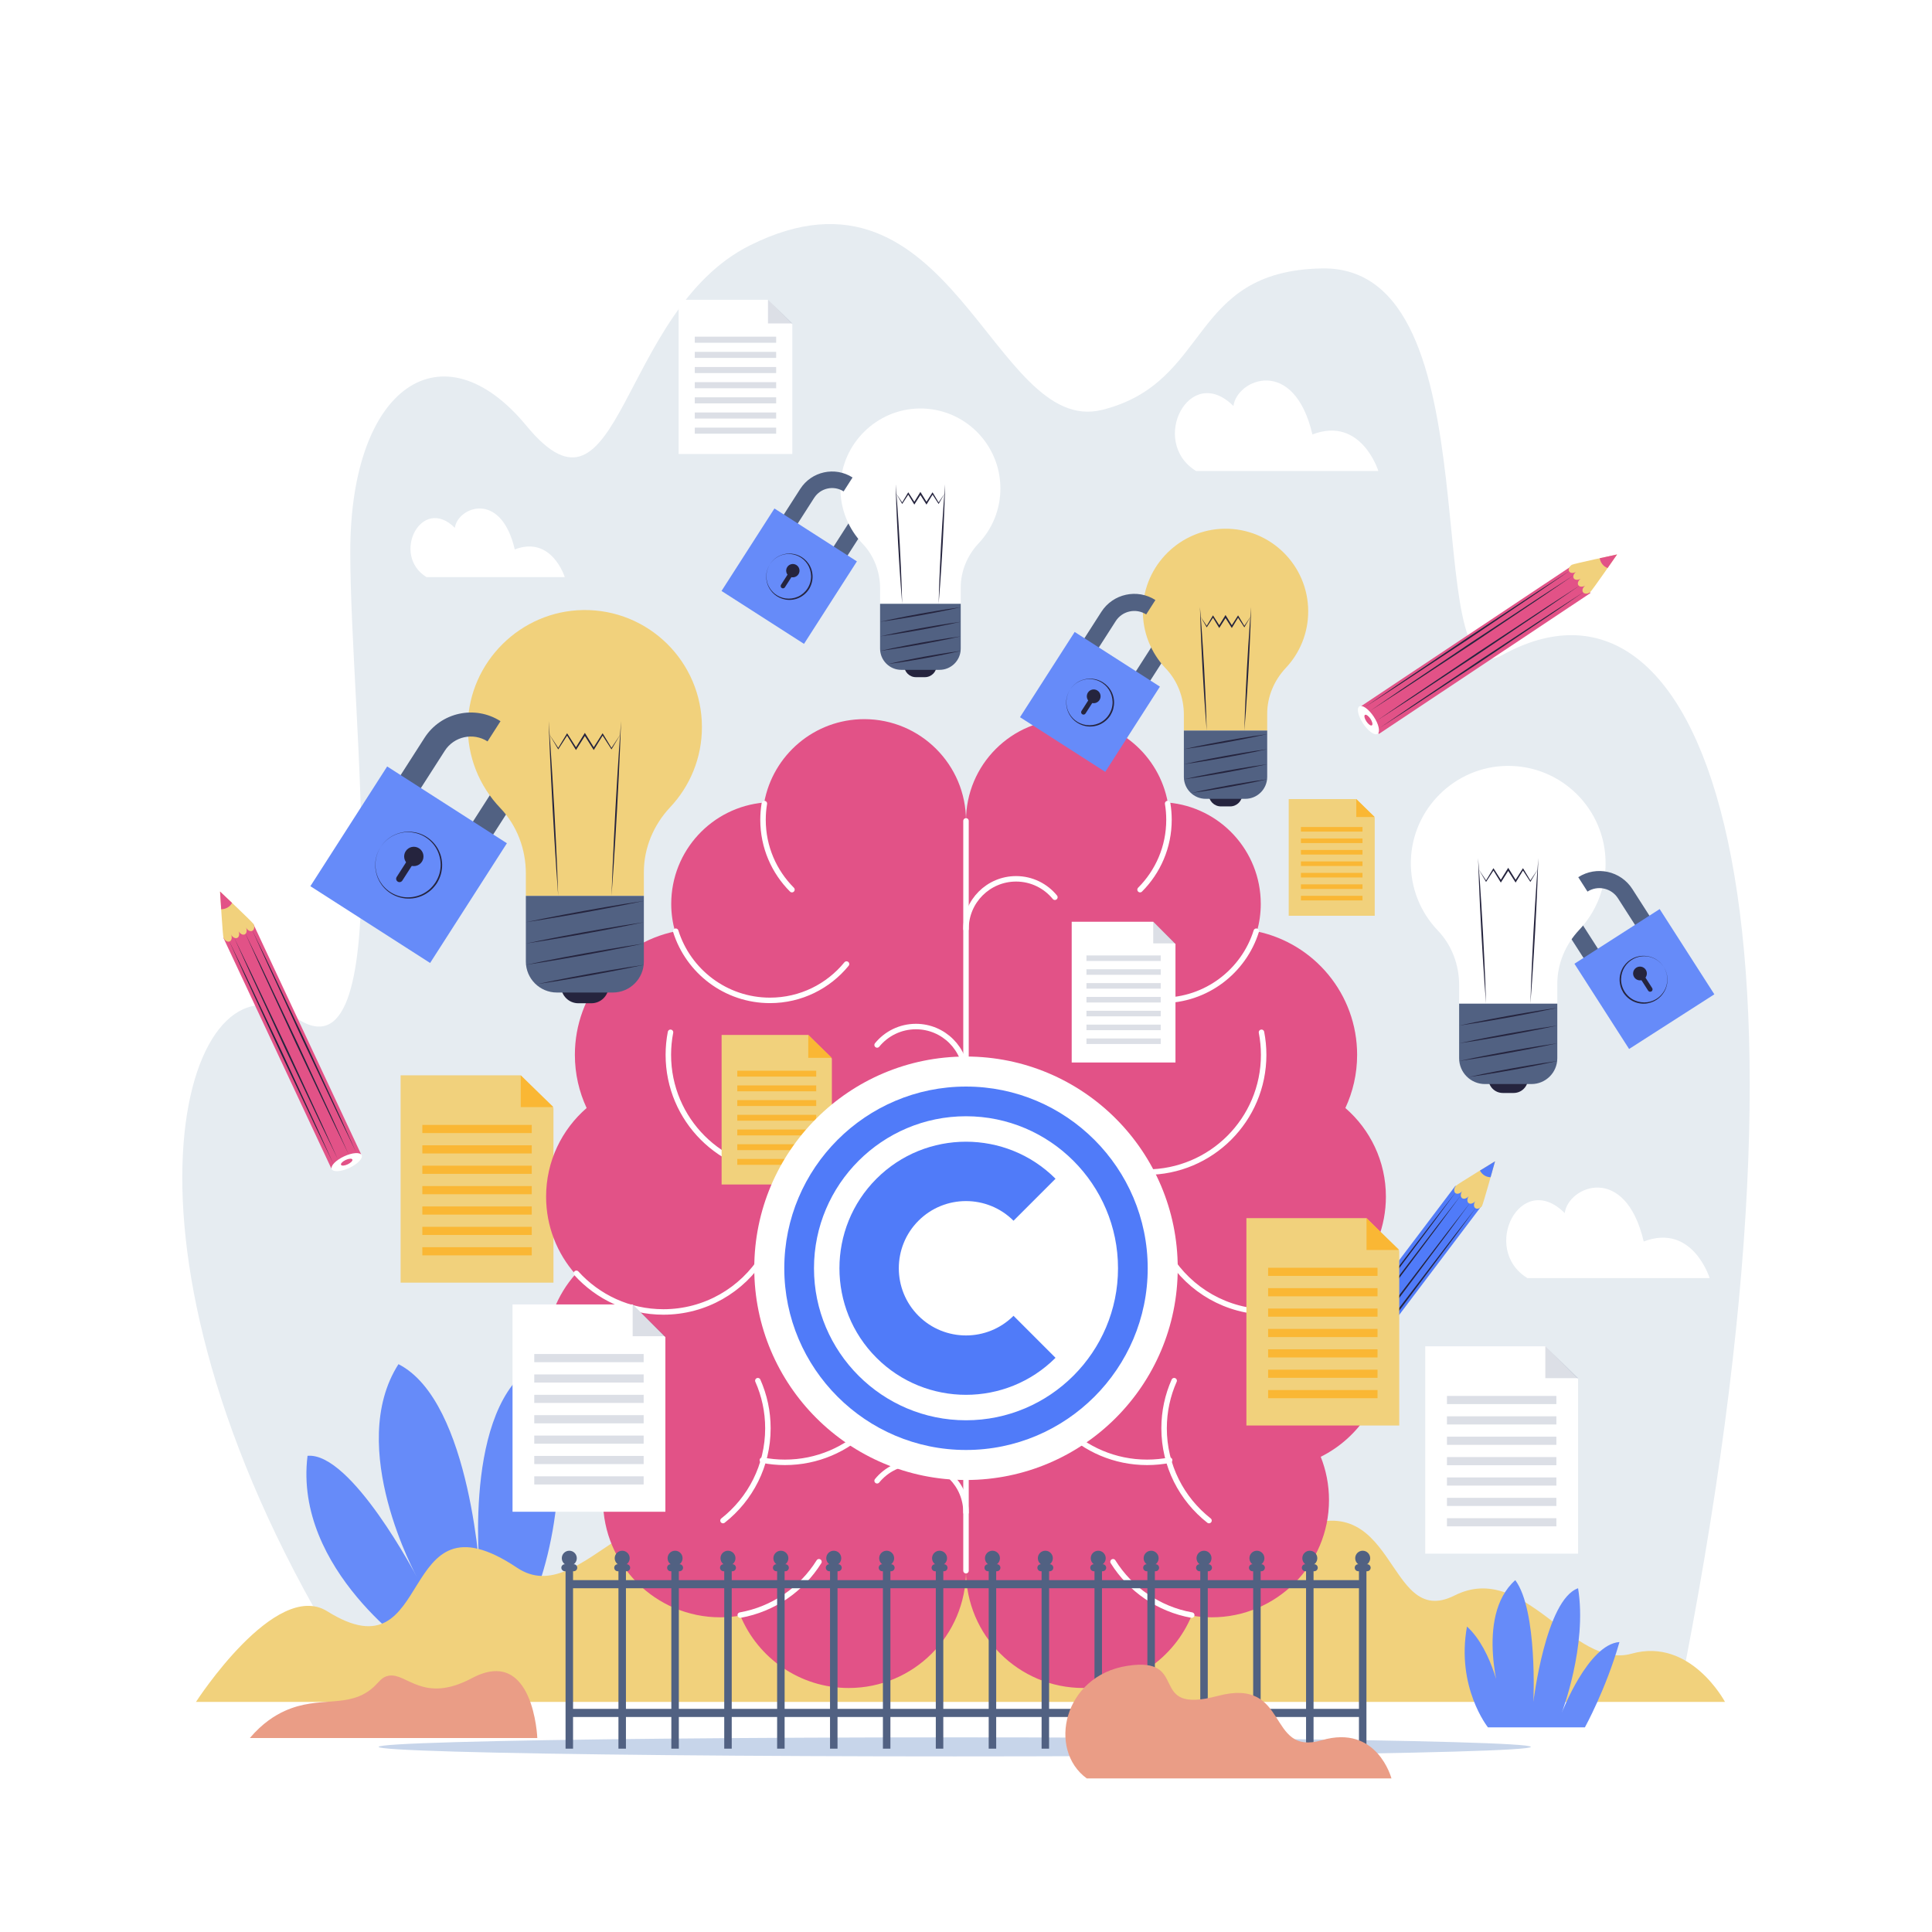 <?xml version="1.0" encoding="UTF-8"?> <svg xmlns="http://www.w3.org/2000/svg" xmlns:xlink="http://www.w3.org/1999/xlink" version="1.1" x="0px" y="0px" viewBox="0 0 500 500" style="enable-background:new 0 0 500 500;" xml:space="preserve"> <g id="BACKGROUND_4_"> <g> <g> <rect style="fill:#FFFFFF;" width="500" height="500"></rect> </g> <path style="fill:#E6ECF1;" d="M84.026,420.946C23.976,317.434,49.25,244.021,76.27,263.186 c27.02,19.165,14.379-77.179,14.381-120.379c0.002-43.2,24.04-58.74,45.583-32.621c24.495,29.698,23.84-29.629,57.783-46.649 c52.4-26.275,62.836,49.636,91.223,42.537c28.388-7.099,22.162-35.95,56.849-36.608c45.956-0.872,24.119,112.534,46.67,100.077 c50.823-28.075,86.622,58.284,47.4,260.99C260.164,430.534,91.871,429.85,84.026,420.946z"></path> <path style="fill:#FFFFFF;" d="M309.54,121.899h47.178c0,0-4.427-14.305-17.065-9.463c-4.793-20.434-19.531-14.333-20.442-7.36 C307.84,93.746,297.294,114.317,309.54,121.899z"></path> <path style="fill:#FFFFFF;" d="M395.28,330.767h47.178c0,0-4.427-14.305-17.065-9.463c-4.793-20.434-19.53-14.333-20.442-7.36 C393.581,302.613,383.034,323.185,395.28,330.767z"></path> <path style="fill:#FFFFFF;" d="M110.382,149.366h35.781c0,0-3.358-10.849-12.942-7.177c-3.635-15.498-14.812-10.871-15.504-5.582 C109.093,128.014,101.094,143.616,110.382,149.366z"></path> </g> </g> <g id="OBJECTS_4_"> <g> <ellipse style="fill:#C7D5EA;" cx="247.084" cy="452.091" rx="149.106" ry="2.463"></ellipse> <g> <path style="fill:#FFFFFF;" d="M205.05,117.493h-29.422V77.584h23.121c2.461,2.461,3.84,3.841,6.301,6.301V117.493z"></path> <polygon style="opacity:0.2;fill:#516182;" points="198.749,77.584 198.749,83.71 205.05,83.71 "></polygon> <rect x="179.808" y="87.135" style="opacity:0.2;fill:#516182;" width="21.063" height="1.569"></rect> <rect x="179.808" y="91.058" style="opacity:0.2;fill:#516182;" width="21.063" height="1.569"></rect> <rect x="179.808" y="94.98" style="opacity:0.2;fill:#516182;" width="21.063" height="1.569"></rect> <rect x="179.808" y="98.904" style="opacity:0.2;fill:#516182;" width="21.063" height="1.569"></rect> <rect x="179.808" y="102.826" style="opacity:0.2;fill:#516182;" width="21.063" height="1.569"></rect> <rect x="179.808" y="106.749" style="opacity:0.2;fill:#516182;" width="21.063" height="1.569"></rect> <rect x="179.808" y="110.672" style="opacity:0.2;fill:#516182;" width="21.063" height="1.569"></rect> </g> <path style="fill:#668BF9;" d="M107.9,427.652c0,0-31.965-21.272-28.31-50.886c11.331-1.055,28.31,31.383,28.31,31.383 s-18.541-33.58-4.778-55.103c18.993,9.628,21.292,56.693,21.292,56.693s-5.167-42.756,12.646-55.683 c12.446,14.957,6.916,47.313,0,62.043C130.144,430.83,107.9,427.652,107.9,427.652z"></path> <g> <path style="fill:#F1D17C;" d="M355.777,236.998h-22.259v-30.192h17.492c1.862,1.862,2.906,2.906,4.767,4.767V236.998z"></path> <polygon style="fill:#FAB734;" points="351.01,206.806 351.01,211.441 355.777,211.441 "></polygon> <rect x="336.68" y="214.031" style="fill:#FAB734;" width="15.935" height="1.187"></rect> <rect x="336.68" y="216.999" style="fill:#FAB734;" width="15.935" height="1.187"></rect> <rect x="336.68" y="219.967" style="fill:#FAB734;" width="15.935" height="1.187"></rect> <rect x="336.68" y="222.935" style="fill:#FAB734;" width="15.935" height="1.187"></rect> <rect x="336.68" y="225.903" style="fill:#FAB734;" width="15.935" height="1.187"></rect> <rect x="336.68" y="228.871" style="fill:#FAB734;" width="15.935" height="1.187"></rect> <rect x="336.68" y="231.839" style="fill:#FAB734;" width="15.935" height="1.187"></rect> </g> <g> <path style="fill:#F1D17C;" d="M143.238,331.945H103.68v-53.656h31.085c3.308,3.309,5.163,5.163,8.472,8.472V331.945z"></path> <polygon style="fill:#FAB734;" points="134.766,278.288 134.766,286.525 143.238,286.525 "></polygon> <rect x="109.3" y="291.129" style="fill:#FAB734;" width="28.318" height="2.11"></rect> <rect x="109.3" y="296.403" style="fill:#FAB734;" width="28.318" height="2.11"></rect> <rect x="109.3" y="301.677" style="fill:#FAB734;" width="28.318" height="2.11"></rect> <rect x="109.3" y="306.952" style="fill:#FAB734;" width="28.318" height="2.11"></rect> <rect x="109.3" y="312.226" style="fill:#FAB734;" width="28.318" height="2.11"></rect> <rect x="109.3" y="317.5" style="fill:#FAB734;" width="28.318" height="2.11"></rect> <rect x="109.3" y="322.775" style="fill:#FAB734;" width="28.318" height="2.11"></rect> </g> <path style="fill:#F1D17C;" d="M422.269,427.967c-15.283,4.278-27.609-24.228-45.85-15.048 c-18.241,9.18-14.543-30.975-43.261-15.971c-2.62,1.369-5.082,2.478-7.397,3.401c-2.968-1.533-7.33-3.499-13.637-6.794 c-28.718-15.004-44.186,23.533-61.154,12.171c-26.487-17.735-23.217,14.459-37.999,15.117 c2.051-21.083,5.301-15.111-18.008-27.289c-28.718-15.004-44.186,23.533-61.154,12.171 c-31.668-21.204-20.791,28.977-49.101,11.281c-13.458-8.413-33.993,23.452-33.993,23.452h117.161h44.207h82.361h34.8h117.183 C446.426,440.459,437.552,423.689,422.269,427.967z"></path> <path style="fill:#516182;" d="M126.175,191.879c3.72,2.384,4.806,7.35,2.422,11.07l-15.581,24.308l5.235,3.355l15.581-24.308 c4.234-6.606,2.304-15.426-4.301-19.66L126.175,191.879z"></path> <path style="fill:#516182;" d="M296.632,159.014c2.648,1.697,3.422,5.233,1.724,7.881l-11.093,17.306l3.727,2.389l11.093-17.306 c3.015-4.703,1.641-10.982-3.063-13.997L296.632,159.014z"></path> <g> <g> <rect x="355.996" y="302.9" transform="matrix(-0.798 -0.603 0.603 -0.798 445.216 820.932)" style="fill:#507BF9;" width="8.534" height="65.823"></rect> <g> <path style="fill:#25243E;" d="M343.719,363.179c0,0,2.362-3.201,5.905-8.002c3.577-4.776,8.345-11.144,13.114-17.512 c4.826-6.325,9.651-12.65,13.27-17.393c3.653-4.718,6.088-7.864,6.088-7.864s-2.362,3.201-5.905,8.002 c-3.577,4.776-8.346,11.144-13.115,17.511c-4.826,6.325-9.651,12.65-13.27,17.393 C346.154,360.033,343.719,363.179,343.719,363.179z"></path> </g> <g> <path style="fill:#25243E;" d="M338.347,359.337c0,0,2.369-3.209,5.922-8.023c3.586-4.789,8.368-11.174,13.15-17.559 c4.839-6.342,9.677-12.684,13.306-17.441c3.663-4.731,6.104-7.885,6.104-7.885s-2.369,3.209-5.922,8.024 c-3.586,4.789-8.368,11.174-13.15,17.559c-4.839,6.342-9.677,12.684-13.306,17.441 C340.788,356.182,338.347,359.337,338.347,359.337z"></path> </g> <g> <path style="fill:#25243E;" d="M342.347,361.708c0,0,2.349-3.183,5.873-7.959c3.557-4.75,8.3-11.083,13.043-17.416 c4.799-6.29,9.599-12.581,13.198-17.299c3.633-4.692,6.055-7.821,6.055-7.821s-2.349,3.184-5.873,7.959 c-3.557,4.75-8.3,11.083-13.043,17.416c-4.8,6.29-9.599,12.581-13.199,17.298C344.769,358.58,342.347,361.708,342.347,361.708z "></path> </g> <g> <path style="fill:#25243E;" d="M339.889,359.851c0,0,2.349-3.184,5.873-7.959c3.557-4.75,8.3-11.083,13.043-17.417 c4.799-6.29,9.599-12.581,13.199-17.299c3.633-4.692,6.055-7.821,6.055-7.821s-2.349,3.183-5.873,7.959 c-3.557,4.75-8.3,11.083-13.043,17.416c-4.8,6.29-9.599,12.581-13.199,17.298C342.311,356.723,339.889,359.851,339.889,359.851 z"></path> </g> <path style="fill:#F1D17C;" d="M376.786,306.87c0,0-0.048,0.062-0.05,0.066c-0.492,0.651-0.53,1.495-0.059,1.851 c0.471,0.356,1.283,0.075,1.775-0.576c0.002-0.003,0.039-0.052,0.039-0.052l0.001,0c0,0-0.048,0.062-0.05,0.066 c-0.492,0.651-0.53,1.495-0.059,1.851c0.471,0.356,1.283,0.075,1.775-0.576c0.002-0.003,0.039-0.052,0.039-0.052l0.001,0 c0,0-0.048,0.062-0.05,0.066c-0.492,0.651-0.53,1.495-0.059,1.851c0.471,0.356,1.283,0.075,1.775-0.576 c0.003-0.003,0.039-0.052,0.039-0.052l0.001,0.001c0,0-0.048,0.062-0.05,0.066c-0.492,0.651-0.53,1.495-0.059,1.851 c0.471,0.356,1.241,0.131,1.733-0.52c0.309-0.408,3.394-11.593,3.394-11.593s-9.873,5.993-10.171,6.383L376.786,306.87 L376.786,306.87z"></path> <path style="fill:#507BF9;" d="M385.762,304.667c0.633-2.245,1.152-4.122,1.152-4.122s-1.815,1.107-3.914,2.404 C383.578,303.958,384.536,304.643,385.762,304.667z"></path> <path style="fill:#FFFFFF;" d="M336.894,359.657c0.547-0.724,2.515-0.159,4.395,1.262c1.88,1.421,2.961,3.16,2.414,3.884 c-0.547,0.724-2.515,0.159-4.395-1.262C337.428,362.12,336.347,360.381,336.894,359.657z"></path> <path style="fill:#F8BF66;" d="M339.006,361.253c0.208-0.275,0.955-0.06,1.669,0.479c0.714,0.539,1.124,1.2,0.916,1.475 c-0.208,0.275-0.955,0.06-1.669-0.479C339.208,362.188,338.798,361.528,339.006,361.253z"></path> </g> </g> <g> <g> <rect x="377.438" y="135.093" transform="matrix(-0.554 -0.832 0.832 -0.554 453.552 578.811)" style="fill:#E25287;" width="8.534" height="65.823"></rect> <g> <path style="fill:#25243E;" d="M357.065,188.39c0,0,3.285-2.243,8.213-5.608c4.951-3.33,11.552-7.77,18.153-12.21 c6.641-4.381,13.281-8.762,18.262-12.048c5.004-3.251,8.34-5.418,8.34-5.418s-3.285,2.243-8.213,5.608 c-4.951,3.33-11.552,7.77-18.154,12.21c-6.641,4.381-13.281,8.762-18.262,12.047C360.4,186.223,357.065,188.39,357.065,188.39z "></path> </g> <g> <path style="fill:#25243E;" d="M353.259,182.992c0,0,3.294-2.249,8.235-5.623c4.964-3.339,11.584-7.791,18.203-12.243 c6.659-4.393,13.317-8.786,18.311-12.081c5.017-3.26,8.362-5.433,8.362-5.433s-3.294,2.249-8.235,5.623 c-4.964,3.339-11.584,7.791-18.203,12.243c-6.659,4.393-13.317,8.786-18.312,12.08 C356.604,180.818,353.259,182.992,353.259,182.992z"></path> </g> <g> <path style="fill:#25243E;" d="M356.254,186.549c0,0,3.267-2.231,8.168-5.578c4.924-3.312,11.489-7.728,18.054-12.144 c6.605-4.357,13.209-8.714,18.163-11.982c4.977-3.233,8.295-5.388,8.295-5.388s-3.267,2.231-8.168,5.578 c-4.924,3.312-11.489,7.728-18.054,12.144c-6.605,4.357-13.209,8.714-18.163,11.981 C359.572,184.394,356.254,186.549,356.254,186.549z"></path> </g> <g> <path style="fill:#25243E;" d="M354.546,183.986c0,0,3.267-2.231,8.168-5.578c4.924-3.312,11.489-7.728,18.054-12.144 c6.605-4.357,13.209-8.714,18.163-11.982c4.977-3.233,8.295-5.388,8.295-5.388s-3.267,2.231-8.168,5.578 c-4.924,3.312-11.489,7.728-18.054,12.144c-6.605,4.357-13.209,8.714-18.163,11.981 C357.864,181.83,354.546,183.986,354.546,183.986z"></path> </g> <path style="fill:#F1D17C;" d="M406.844,146.127c0,0-0.066,0.043-0.069,0.046c-0.679,0.452-0.993,1.237-0.666,1.728 c0.327,0.491,1.187,0.493,1.866,0.041c0.004-0.002,0.054-0.036,0.054-0.036l0.001,0.001c0,0-0.065,0.043-0.069,0.046 c-0.679,0.452-0.993,1.237-0.666,1.728c0.327,0.491,1.187,0.493,1.866,0.041c0.003-0.002,0.054-0.036,0.054-0.036l0,0.001 c0,0-0.066,0.043-0.069,0.046c-0.679,0.452-0.993,1.237-0.666,1.728c0.327,0.491,1.187,0.493,1.866,0.041 c0.004-0.002,0.054-0.036,0.054-0.036l0.001,0.001c0,0-0.066,0.043-0.069,0.046c-0.679,0.452-0.993,1.237-0.666,1.728 c0.327,0.491,1.128,0.532,1.807,0.08c0.426-0.284,7.025-9.827,7.025-9.827s-11.296,2.404-11.707,2.674L406.844,146.127 L406.844,146.127z"></path> <path style="fill:#E25287;" d="M416.044,147.005c1.338-1.91,2.446-3.512,2.446-3.512s-2.078,0.447-4.488,0.979 C414.216,145.616,414.895,146.579,416.044,147.005z"></path> <path style="fill:#FFFFFF;" d="M351.783,182.815c0.755-0.503,2.427,0.679,3.733,2.64c1.307,1.961,1.754,3.959,0.999,4.462 c-0.755,0.503-2.427-0.679-3.733-2.64C351.474,185.316,351.027,183.318,351.783,182.815z"></path> <path style="fill:#E25287;" d="M353.25,185.018c0.287-0.191,0.921,0.258,1.418,1.002c0.496,0.745,0.666,1.503,0.379,1.694 c-0.287,0.191-0.922-0.258-1.418-1.002C353.133,185.967,352.963,185.209,353.25,185.018z"></path> </g> </g> <g> <g> <rect x="71.42" y="237.86" transform="matrix(-0.906 0.424 -0.424 -0.906 259.008 483.935)" style="fill:#E25287;" width="8.534" height="65.823"></rect> <g> <path style="fill:#25243E;" d="M92.159,298.182c0,0-1.727-3.584-4.317-8.959c-2.552-5.393-5.956-12.584-9.359-19.775 c-3.339-7.221-6.678-14.442-9.182-19.858c-2.466-5.433-4.11-9.056-4.11-9.056s1.727,3.583,4.317,8.959 c2.553,5.393,5.956,12.584,9.359,19.775c3.339,7.221,6.678,14.442,9.182,19.858C90.515,294.56,92.159,298.182,92.159,298.182z"></path> </g> <g> <path style="fill:#25243E;" d="M86.253,301.137c0,0-1.731-3.593-4.329-8.983c-2.559-5.408-5.972-12.618-9.384-19.829 c-3.348-7.241-6.696-14.481-9.207-19.912c-2.473-5.448-4.122-9.08-4.122-9.08s1.732,3.593,4.329,8.983 c2.559,5.408,5.972,12.618,9.384,19.829c3.348,7.241,6.696,14.481,9.207,19.912C84.604,297.505,86.253,301.137,86.253,301.137z "></path> </g> <g> <path style="fill:#25243E;" d="M90.218,298.708c0,0-1.718-3.564-4.294-8.91c-2.539-5.364-5.924-12.515-9.309-19.667 c-3.32-7.182-6.641-14.363-9.132-19.75c-2.452-5.404-4.087-9.007-4.087-9.007s1.718,3.564,4.295,8.91 c2.539,5.364,5.924,12.516,9.308,19.667c3.32,7.182,6.641,14.364,9.131,19.75C88.583,295.105,90.218,298.708,90.218,298.708z"></path> </g> <g> <path style="fill:#25243E;" d="M87.428,300.014c0,0-1.718-3.564-4.294-8.91c-2.539-5.364-5.924-12.515-9.309-19.667 c-3.321-7.182-6.641-14.363-9.132-19.75c-2.452-5.404-4.087-9.007-4.087-9.007s1.718,3.564,4.295,8.91 c2.539,5.364,5.924,12.515,9.309,19.667c3.321,7.182,6.641,14.364,9.131,19.75C85.793,296.411,87.428,300.014,87.428,300.014z"></path> </g> <path style="fill:#F1D17C;" d="M57.813,242.643c0,0,0.033,0.071,0.035,0.075c0.346,0.739,1.074,1.167,1.609,0.917 c0.534-0.25,0.665-1.1,0.319-1.839c-0.002-0.004-0.028-0.059-0.028-0.059l0.001,0c0,0,0.033,0.071,0.035,0.075 c0.346,0.739,1.074,1.167,1.609,0.917c0.535-0.25,0.665-1.1,0.319-1.839c-0.002-0.004-0.028-0.059-0.028-0.059l0.001,0 c0,0,0.033,0.071,0.035,0.075c0.346,0.739,1.074,1.167,1.609,0.917c0.535-0.25,0.665-1.1,0.319-1.839 c-0.002-0.004-0.028-0.059-0.028-0.059l0.001,0c0,0,0.033,0.071,0.035,0.075c0.346,0.739,1.074,1.167,1.609,0.917 c0.535-0.25,0.695-1.036,0.349-1.775c-0.217-0.464-8.666-8.416-8.666-8.416s0.688,11.529,0.894,11.975L57.813,242.643 L57.813,242.643z"></path> <path style="fill:#E25287;" d="M60.058,233.678c-1.689-1.608-3.107-2.943-3.107-2.943s0.131,2.121,0.297,4.584 C58.41,235.278,59.464,234.751,60.058,233.678z"></path> <path style="fill:#FFFFFF;" d="M85.858,302.571c-0.385-0.822,1.034-2.298,3.168-3.297c2.134-0.999,4.176-1.142,4.561-0.32 c0.385,0.822-1.034,2.298-3.168,3.297C88.284,303.25,86.242,303.393,85.858,302.571z"></path> <path style="fill:#E25287;" d="M88.255,301.449c-0.146-0.312,0.393-0.873,1.203-1.252c0.81-0.379,1.586-0.434,1.732-0.122 c0.146,0.312-0.393,0.873-1.203,1.252C89.176,301.707,88.401,301.762,88.255,301.449z"></path> </g> </g> <g> <path style="fill:#E25287;" d="M223.669,186.115c-12.919,0-23.658,9.307-25.896,21.581 c-13.477,1.153-24.058,12.451-24.058,26.227c0,2.471,0.348,4.86,0.984,7.128c-14.803,3.096-25.922,16.219-25.922,31.941 c0,4.918,1.094,9.578,3.043,13.761c-6.422,5.566-10.49,13.776-10.49,22.941c0,7.695,2.869,14.715,7.587,20.065 c-4.719,5.35-7.587,12.371-7.587,20.065c0,11.917,6.871,22.225,16.865,27.192c-1.375,3.464-2.139,7.236-2.139,11.19 c0,16.764,13.59,30.354,30.354,30.354c1.77,0,3.502-0.16,5.189-0.451c4.56,11.002,15.398,18.743,28.049,18.743 c16.764,0,30.354-13.59,30.354-30.354V212.446C250,197.904,238.211,186.115,223.669,186.115z"></path> <path style="fill:#E25287;" d="M276.331,186.115c12.919,0,23.658,9.307,25.896,21.581c13.477,1.153,24.058,12.451,24.058,26.227 c0,2.471-0.348,4.86-0.984,7.128c14.803,3.096,25.922,16.219,25.922,31.941c0,4.918-1.094,9.578-3.043,13.761 c6.422,5.566,10.49,13.776,10.49,22.941c0,7.695-2.869,14.715-7.587,20.065c4.719,5.35,7.587,12.371,7.587,20.065 c0,11.917-6.871,22.225-16.865,27.192c1.375,3.464,2.139,7.236,2.139,11.19c0,16.764-13.59,30.354-30.354,30.354 c-1.77,0-3.502-0.16-5.189-0.451c-4.559,11.002-15.398,18.743-28.049,18.743c-16.764,0-30.354-13.59-30.354-30.354V212.446 C250,197.904,261.789,186.115,276.331,186.115z"></path> <path style="fill:none;stroke:#FFFFFF;stroke-width:1.417;stroke-linecap:round;stroke-linejoin:round;stroke-miterlimit:10;" d=" M229.076,289.063c-5.363,8.578-14.893,14.283-25.755,14.283c-16.764,0-30.354-13.59-30.354-30.354 c0-1.996,0.193-3.946,0.56-5.834"></path> <path style="fill:none;stroke:#FFFFFF;stroke-width:1.417;stroke-linecap:round;stroke-linejoin:round;stroke-miterlimit:10;" d=" M219.206,322.344c8.578,5.364,14.283,14.893,14.283,25.755c0,16.764-13.59,30.354-30.354,30.354c-1.995,0-3.946-0.193-5.834-0.56 "></path> <path style="fill:none;stroke:#FFFFFF;stroke-width:1.417;stroke-linecap:round;stroke-linejoin:round;stroke-miterlimit:10;" d=" M196.129,357.317c1.674,3.765,2.604,7.934,2.604,12.32c0,9.695-4.546,18.329-11.622,23.886"></path> <path style="fill:none;stroke:#FFFFFF;stroke-width:1.417;stroke-linecap:round;stroke-linejoin:round;stroke-miterlimit:10;" d=" M197.438,325.25c-5.363,8.578-14.893,14.283-25.755,14.283c-8.932,0-16.964-3.858-22.518-9.999"></path> <path style="fill:none;stroke:#FFFFFF;stroke-width:1.417;stroke-linecap:round;stroke-linejoin:round;stroke-miterlimit:10;" d=" M211.947,404.179c-4.456,7.127-11.789,12.271-20.372,13.807"></path> <path style="fill:none;stroke:#FFFFFF;stroke-width:1.417;stroke-linecap:round;stroke-linejoin:round;stroke-miterlimit:10;" d=" M219.079,249.495c-4.687,5.739-11.819,9.403-19.807,9.403c-11.449,0-21.139-7.527-24.393-17.903"></path> <path style="fill:none;stroke:#FFFFFF;stroke-width:1.417;stroke-linecap:round;stroke-linejoin:round;stroke-miterlimit:10;" d=" M226.995,270.436c2.377-2.91,5.993-4.768,10.044-4.768c7.158,0,12.961,5.803,12.961,12.961"></path> <path style="fill:none;stroke:#FFFFFF;stroke-width:1.417;stroke-linecap:round;stroke-linejoin:round;stroke-miterlimit:10;" d=" M226.995,383.221c2.377-2.91,5.993-4.768,10.044-4.768c7.158,0,12.961,5.803,12.961,12.961"></path> <path style="fill:none;stroke:#FFFFFF;stroke-width:1.417;stroke-linecap:round;stroke-linejoin:round;stroke-miterlimit:10;" d=" M204.955,230.24c-4.625-4.625-7.486-11.015-7.486-18.074c0-1.432,0.118-2.837,0.344-4.205"></path> <path style="fill:none;stroke:#FFFFFF;stroke-width:1.417;stroke-linecap:round;stroke-linejoin:round;stroke-miterlimit:10;" d=" M270.924,289.063c5.363,8.578,14.893,14.283,25.755,14.283c16.764,0,30.354-13.59,30.354-30.354c0-1.996-0.193-3.946-0.56-5.834"></path> <path style="fill:none;stroke:#FFFFFF;stroke-width:1.417;stroke-linecap:round;stroke-linejoin:round;stroke-miterlimit:10;" d=" M280.794,322.344c-8.578,5.364-14.283,14.893-14.283,25.755c0,16.764,13.59,30.354,30.354,30.354c1.995,0,3.946-0.193,5.834-0.56 "></path> <path style="fill:none;stroke:#FFFFFF;stroke-width:1.417;stroke-linecap:round;stroke-linejoin:round;stroke-miterlimit:10;" d=" M303.871,357.317c-1.674,3.765-2.604,7.934-2.604,12.32c0,9.695,4.546,18.329,11.622,23.886"></path> <path style="fill:none;stroke:#FFFFFF;stroke-width:1.417;stroke-linecap:round;stroke-linejoin:round;stroke-miterlimit:10;" d=" M302.562,325.25c5.363,8.578,14.893,14.283,25.755,14.283c8.932,0,16.963-3.858,22.517-9.999"></path> <path style="fill:none;stroke:#FFFFFF;stroke-width:1.417;stroke-linecap:round;stroke-linejoin:round;stroke-miterlimit:10;" d=" M288.053,404.179c4.456,7.127,11.789,12.271,20.372,13.807"></path> <path style="fill:none;stroke:#FFFFFF;stroke-width:1.417;stroke-linecap:round;stroke-linejoin:round;stroke-miterlimit:10;" d=" M280.921,249.495c4.687,5.739,11.819,9.403,19.807,9.403c11.449,0,21.14-7.528,24.393-17.904"></path> <path style="fill:none;stroke:#FFFFFF;stroke-width:1.417;stroke-linecap:round;stroke-linejoin:round;stroke-miterlimit:10;" d=" M273.005,232.206c-2.377-2.91-5.993-4.768-10.044-4.768c-7.158,0-12.961,5.803-12.961,12.961"></path> <path style="fill:none;stroke:#FFFFFF;stroke-width:1.417;stroke-linecap:round;stroke-linejoin:round;stroke-miterlimit:10;" d=" M273.005,316.251c-2.377-2.91-5.993-4.768-10.044-4.768c-7.158,0-12.961,5.803-12.961,12.961"></path> <path style="fill:none;stroke:#FFFFFF;stroke-width:1.417;stroke-linecap:round;stroke-linejoin:round;stroke-miterlimit:10;" d=" M295.045,230.24c4.625-4.625,7.486-11.015,7.486-18.074c0-1.432-0.118-2.837-0.344-4.205"></path> <line style="fill:none;stroke:#FFFFFF;stroke-width:1.417;stroke-linecap:round;stroke-linejoin:round;stroke-miterlimit:10;" x1="250" y1="406.498" x2="250" y2="212.446"></line> </g> <g> <g> <path style="fill:#F1D17C;" d="M181.658,188.172c0-16.882-13.808-30.539-30.746-30.294 c-16.173,0.234-29.458,13.39-29.841,29.559c-0.199,8.41,3.032,16.063,8.391,21.665c4.34,4.537,6.628,10.66,6.628,16.938v5.813 h30.54v-6.138c0-6.276,2.516-12.237,6.815-16.81C178.538,203.486,181.658,196.195,181.658,188.172z"></path> <path style="fill-rule:evenodd;clip-rule:evenodd;fill:#25243E;" d="M153.054,259.642h-3.387c-2.463,0-4.459-1.996-4.459-4.459 v-3.885h12.304v3.885C157.513,257.645,155.517,259.642,153.054,259.642z"></path> <path style="fill:#516182;" d="M158.599,256.866h-14.476c-4.436,0-8.032-3.596-8.032-8.032v-16.981h30.54v16.981 C166.631,253.27,163.035,256.866,158.599,256.866z"></path> <g> <path style="fill:#25243E;" d="M136.091,238.669c0,0,1.9-0.392,4.751-0.979c1.428-0.277,3.094-0.601,4.88-0.947 c1.788-0.332,3.695-0.686,5.602-1.04c1.91-0.335,3.821-0.671,5.612-0.985c1.794-0.3,3.468-0.58,4.903-0.82 c2.876-0.446,4.793-0.744,4.793-0.744s-1.9,0.392-4.751,0.98c-1.428,0.277-3.094,0.601-4.88,0.947 c-1.788,0.332-3.695,0.686-5.602,1.04c-1.91,0.335-3.821,0.671-5.612,0.985c-1.794,0.3-3.468,0.58-4.903,0.819 C138.008,238.371,136.091,238.669,136.091,238.669z"></path> </g> <g> <path style="fill:#25243E;" d="M136.091,244.184c0,0,1.9-0.392,4.751-0.979c1.428-0.277,3.094-0.601,4.88-0.947 c1.788-0.332,3.695-0.686,5.602-1.04c1.91-0.335,3.821-0.671,5.612-0.985c1.794-0.3,3.468-0.58,4.903-0.82 c2.876-0.446,4.793-0.744,4.793-0.744s-1.9,0.392-4.751,0.98c-1.428,0.277-3.094,0.601-4.88,0.947 c-1.788,0.332-3.695,0.686-5.602,1.04c-1.91,0.335-3.821,0.671-5.612,0.985c-1.794,0.3-3.468,0.58-4.903,0.819 C138.008,243.886,136.091,244.184,136.091,244.184z"></path> </g> <g> <path style="fill:#25243E;" d="M136.091,249.699c0,0,1.9-0.392,4.751-0.979c1.428-0.277,3.094-0.601,4.88-0.947 c1.788-0.332,3.695-0.686,5.602-1.04c1.91-0.335,3.821-0.671,5.612-0.985c1.794-0.3,3.468-0.58,4.903-0.82 c2.876-0.446,4.793-0.744,4.793-0.744s-1.9,0.392-4.751,0.98c-1.428,0.277-3.094,0.601-4.88,0.947 c-1.788,0.332-3.695,0.686-5.602,1.04c-1.91,0.335-3.821,0.671-5.612,0.985c-1.794,0.3-3.468,0.58-4.903,0.819 C138.008,249.402,136.091,249.699,136.091,249.699z"></path> </g> <g> <path style="fill:#25243E;" d="M139.056,254.679c0,0,1.715-0.358,4.287-0.895c1.289-0.252,2.793-0.546,4.405-0.861 c1.614-0.301,3.336-0.621,5.057-0.942c1.725-0.302,3.45-0.604,5.067-0.887c1.62-0.269,3.132-0.519,4.428-0.734 c2.598-0.396,4.33-0.66,4.33-0.66s-1.715,0.358-4.287,0.896c-1.289,0.252-2.793,0.546-4.405,0.861 c-1.614,0.301-3.336,0.621-5.058,0.942c-1.725,0.302-3.45,0.604-5.067,0.886c-1.62,0.268-3.132,0.519-4.428,0.734 C140.788,254.415,139.056,254.679,139.056,254.679z"></path> </g> </g> <g> <g> <path style="fill:#25243E;" d="M144.462,231.853c0,0-0.202-2.826-0.505-7.065c-0.135-2.12-0.292-4.595-0.46-7.245 c-0.154-2.652-0.318-5.48-0.482-8.308c-0.145-2.829-0.29-5.659-0.426-8.311c-0.121-2.653-0.234-5.13-0.331-7.252 c-0.16-4.247-0.267-7.079-0.267-7.079s0.202,2.826,0.506,7.065c0.135,2.121,0.292,4.594,0.46,7.245 c0.154,2.652,0.318,5.48,0.481,8.308c0.145,2.829,0.29,5.659,0.425,8.311c0.121,2.653,0.234,5.13,0.331,7.252 C144.356,229.022,144.462,231.853,144.462,231.853z"></path> </g> <g> <path style="fill:#25243E;" d="M158.259,231.853c0,0,0.107-2.831,0.267-7.078c0.097-2.123,0.21-4.599,0.331-7.252 c0.136-2.652,0.281-5.482,0.425-8.311c0.164-2.828,0.328-5.656,0.482-8.308c0.168-2.651,0.326-5.125,0.46-7.245 c0.303-4.239,0.506-7.065,0.506-7.065s-0.107,2.831-0.267,7.079c-0.097,2.123-0.21,4.599-0.331,7.252 c-0.136,2.652-0.281,5.482-0.426,8.311c-0.164,2.828-0.328,5.656-0.482,8.308c-0.169,2.651-0.326,5.125-0.461,7.245 C158.461,229.027,158.259,231.853,158.259,231.853z"></path> </g> </g> <g> <polygon style="fill:#25243E;" points="160.545,190.071 158.337,193.8 158.253,193.941 158.161,193.8 155.815,190.158 156.091,190.158 153.821,193.847 153.659,194.11 153.493,193.847 151.181,190.184 151.541,190.184 149.229,193.847 149.063,194.111 148.901,193.847 146.63,190.158 146.907,190.158 144.561,193.8 144.469,193.943 144.384,193.8 142.177,190.071 144.561,193.69 144.384,193.69 146.63,189.985 146.765,189.761 146.907,189.985 149.229,193.642 148.901,193.642 151.181,189.959 151.361,189.668 151.541,189.959 153.821,193.643 153.493,193.643 155.815,189.985 155.956,189.762 156.091,189.985 158.337,193.69 158.161,193.69 "></polygon> </g> </g> <g> <g> <path style="fill:#F1D17C;" d="M338.561,158.226c0-11.921-9.75-21.565-21.711-21.393c-11.42,0.165-20.802,9.455-21.072,20.874 c-0.141,5.939,2.141,11.343,5.926,15.299c3.065,3.204,4.68,7.527,4.68,11.961v4.105h21.566v-4.335 c0-4.432,1.777-8.641,4.812-11.871C336.358,169.04,338.561,163.891,338.561,158.226z"></path> <path style="fill-rule:evenodd;clip-rule:evenodd;fill:#25243E;" d="M318.362,208.695h-2.392c-1.739,0-3.149-1.41-3.149-3.149 v-2.744h8.689v2.744C321.511,207.285,320.101,208.695,318.362,208.695z"></path> <path style="fill:#516182;" d="M322.278,206.735h-10.223c-3.132,0-5.672-2.539-5.672-5.672v-11.991h21.566v11.991 C327.949,204.195,325.41,206.735,322.278,206.735z"></path> <g> <path style="fill:#25243E;" d="M306.383,193.885c0,0,1.337-0.304,3.349-0.726c1.007-0.201,2.183-0.436,3.442-0.688 c1.262-0.237,2.608-0.49,3.954-0.743c1.35-0.234,2.699-0.468,3.964-0.688c1.268-0.205,2.451-0.396,3.465-0.56 c2.032-0.309,3.391-0.491,3.391-0.491s-1.337,0.305-3.348,0.726c-1.008,0.201-2.183,0.436-3.442,0.688 c-1.262,0.237-2.608,0.49-3.954,0.743c-1.35,0.234-2.699,0.468-3.964,0.687c-1.268,0.205-2.451,0.396-3.465,0.56 C307.742,193.702,306.383,193.885,306.383,193.885z"></path> </g> <g> <path style="fill:#25243E;" d="M306.383,197.779c0,0,1.337-0.304,3.349-0.726c1.007-0.201,2.183-0.436,3.442-0.688 c1.262-0.237,2.608-0.49,3.954-0.743c1.35-0.234,2.699-0.468,3.964-0.688c1.268-0.205,2.451-0.396,3.465-0.56 c2.032-0.309,3.391-0.491,3.391-0.491s-1.337,0.305-3.348,0.726c-1.008,0.201-2.183,0.436-3.442,0.688 c-1.262,0.237-2.608,0.49-3.954,0.743c-1.35,0.234-2.699,0.468-3.964,0.687c-1.268,0.205-2.451,0.396-3.465,0.56 C307.742,197.597,306.383,197.779,306.383,197.779z"></path> </g> <g> <path style="fill:#25243E;" d="M306.383,201.674c0,0,1.337-0.304,3.349-0.726c1.007-0.201,2.183-0.436,3.442-0.688 c1.262-0.237,2.608-0.49,3.954-0.743c1.35-0.234,2.699-0.468,3.964-0.688c1.268-0.205,2.451-0.396,3.465-0.56 c2.032-0.309,3.391-0.491,3.391-0.491s-1.337,0.305-3.348,0.726c-1.008,0.201-2.183,0.436-3.442,0.688 c-1.262,0.237-2.608,0.49-3.954,0.742c-1.35,0.234-2.699,0.468-3.964,0.687c-1.268,0.205-2.451,0.396-3.465,0.56 C307.742,201.491,306.383,201.674,306.383,201.674z"></path> </g> <g> <path style="fill:#25243E;" d="M308.477,205.191c0,0,1.206-0.281,3.021-0.667c0.909-0.184,1.97-0.398,3.107-0.627 c1.139-0.215,2.355-0.444,3.57-0.673c1.219-0.21,2.437-0.421,3.58-0.618c1.145-0.183,2.214-0.353,3.13-0.499 c1.836-0.273,3.064-0.432,3.064-0.432s-1.206,0.281-3.021,0.667c-0.909,0.184-1.97,0.398-3.107,0.627 c-1.139,0.215-2.355,0.444-3.57,0.673c-1.219,0.21-2.438,0.421-3.58,0.618c-1.145,0.183-2.214,0.353-3.13,0.499 C309.705,205.031,308.477,205.191,308.477,205.191z"></path> </g> </g> <g> <g> <path style="fill:#25243E;" d="M312.295,189.072c0,0-0.157-1.995-0.392-4.987c-0.101-1.497-0.218-3.244-0.344-5.115 c-0.111-1.872-0.23-3.869-0.349-5.866c-0.099-1.998-0.199-3.996-0.292-5.869c-0.079-1.874-0.152-3.623-0.215-5.122 c-0.092-3-0.153-5-0.153-5s0.157,1.995,0.392,4.987c0.101,1.497,0.218,3.244,0.344,5.115c0.111,1.872,0.23,3.869,0.348,5.866 c0.099,1.998,0.199,3.996,0.292,5.87c0.079,1.874,0.152,3.623,0.215,5.122C312.234,187.072,312.295,189.072,312.295,189.072z"></path> </g> <g> <path style="fill:#25243E;" d="M322.038,189.072c0,0,0.061-2,0.154-5c0.063-1.499,0.136-3.248,0.215-5.122 c0.093-1.873,0.193-3.871,0.292-5.87c0.118-1.997,0.237-3.994,0.348-5.866c0.126-1.871,0.243-3.618,0.344-5.115 c0.235-2.992,0.392-4.987,0.392-4.987s-0.061,2-0.153,5c-0.063,1.499-0.136,3.248-0.215,5.122 c-0.093,1.873-0.193,3.871-0.292,5.869c-0.119,1.997-0.237,3.994-0.349,5.866c-0.126,1.871-0.243,3.618-0.344,5.115 C322.194,187.077,322.038,189.072,322.038,189.072z"></path> </g> </g> <g> <polygon style="fill:#25243E;" points="323.652,159.567 322.118,162.216 322.036,162.358 321.943,162.216 320.271,159.653 320.547,159.653 318.952,162.264 318.791,162.527 318.624,162.264 316.986,159.68 317.346,159.68 315.709,162.264 315.542,162.527 315.381,162.264 313.785,159.654 314.062,159.654 312.391,162.216 312.297,162.36 312.214,162.216 310.681,159.567 312.391,162.106 312.214,162.106 313.785,159.48 313.919,159.256 314.062,159.48 315.709,162.059 315.381,162.059 316.986,159.454 317.166,159.162 317.346,159.454 318.951,162.059 318.624,162.059 320.271,159.481 320.414,159.258 320.547,159.481 322.118,162.106 321.943,162.106 "></polygon> </g> </g> <g> <path style="fill:#FFFFFF;" d="M304.212,274.977h-26.856v-36.429h21.104c2.246,2.246,3.506,3.506,5.752,5.752V274.977z"></path> <polygon style="opacity:0.2;fill:#516182;" points="298.46,238.549 298.46,244.141 304.212,244.141 "></polygon> <rect x="281.171" y="247.266" style="opacity:0.2;fill:#516182;" width="19.226" height="1.432"></rect> <rect x="281.171" y="250.847" style="opacity:0.2;fill:#516182;" width="19.226" height="1.432"></rect> <rect x="281.171" y="254.428" style="opacity:0.2;fill:#516182;" width="19.226" height="1.432"></rect> <rect x="281.171" y="258.009" style="opacity:0.2;fill:#516182;" width="19.226" height="1.432"></rect> <rect x="281.171" y="261.59" style="opacity:0.2;fill:#516182;" width="19.226" height="1.432"></rect> <rect x="281.171" y="265.171" style="opacity:0.2;fill:#516182;" width="19.226" height="1.432"></rect> <rect x="281.171" y="268.752" style="opacity:0.2;fill:#516182;" width="19.226" height="1.432"></rect> </g> <g> <path style="fill:#FFFFFF;" d="M408.407,402.081H368.85v-53.656h31.085c3.309,3.309,5.164,5.163,8.472,8.472V402.081z"></path> <polygon style="opacity:0.2;fill:#516182;" points="399.935,348.424 399.935,356.661 408.407,356.661 "></polygon> <rect x="374.47" y="361.265" style="opacity:0.2;fill:#516182;" width="28.318" height="2.11"></rect> <rect x="374.47" y="366.539" style="opacity:0.2;fill:#516182;" width="28.318" height="2.11"></rect> <rect x="374.47" y="371.813" style="opacity:0.2;fill:#516182;" width="28.318" height="2.11"></rect> <rect x="374.47" y="377.088" style="opacity:0.2;fill:#516182;" width="28.318" height="2.11"></rect> <rect x="374.47" y="382.362" style="opacity:0.2;fill:#516182;" width="28.318" height="2.11"></rect> <rect x="374.47" y="387.636" style="opacity:0.2;fill:#516182;" width="28.318" height="2.11"></rect> <rect x="374.47" y="392.911" style="opacity:0.2;fill:#516182;" width="28.318" height="2.11"></rect> </g> <g> <path style="fill:#F1D17C;" d="M215.29,306.548h-28.538v-38.71h22.426c2.387,2.387,3.725,3.725,6.112,6.112V306.548z"></path> <polygon style="fill:#FAB734;" points="209.178,267.838 209.178,273.78 215.29,273.78 "></polygon> <rect x="190.806" y="277.102" style="fill:#FAB734;" width="20.43" height="1.522"></rect> <rect x="190.806" y="280.907" style="fill:#FAB734;" width="20.43" height="1.522"></rect> <rect x="190.806" y="284.712" style="fill:#FAB734;" width="20.43" height="1.522"></rect> <rect x="190.806" y="288.517" style="fill:#FAB734;" width="20.43" height="1.522"></rect> <rect x="190.806" y="292.322" style="fill:#FAB734;" width="20.43" height="1.522"></rect> <rect x="190.806" y="296.127" style="fill:#FAB734;" width="20.43" height="1.522"></rect> <rect x="190.806" y="299.932" style="fill:#FAB734;" width="20.43" height="1.522"></rect> </g> <g> <path style="fill:#F1D17C;" d="M362.126,368.914h-39.557v-53.657h31.085c3.309,3.309,5.164,5.164,8.472,8.472V368.914z"></path> <polygon style="fill:#FAB734;" points="353.654,315.257 353.654,323.494 362.126,323.494 "></polygon> <rect x="328.188" y="328.098" style="fill:#FAB734;" width="28.318" height="2.11"></rect> <rect x="328.188" y="333.372" style="fill:#FAB734;" width="28.318" height="2.11"></rect> <rect x="328.188" y="338.647" style="fill:#FAB734;" width="28.318" height="2.11"></rect> <rect x="328.188" y="343.921" style="fill:#FAB734;" width="28.318" height="2.11"></rect> <rect x="328.188" y="349.195" style="fill:#FAB734;" width="28.318" height="2.11"></rect> <rect x="328.188" y="354.47" style="fill:#FAB734;" width="28.318" height="2.11"></rect> <rect x="328.188" y="359.744" style="fill:#FAB734;" width="28.318" height="2.11"></rect> </g> <g> <path style="fill:#FFFFFF;" d="M172.201,391.238h-39.557v-53.656h31.085c3.309,3.309,5.164,5.164,8.472,8.472V391.238z"></path> <polygon style="opacity:0.2;fill:#516182;" points="163.729,337.582 163.729,345.819 172.201,345.819 "></polygon> <rect x="138.263" y="350.422" style="opacity:0.2;fill:#516182;" width="28.318" height="2.11"></rect> <rect x="138.263" y="355.697" style="opacity:0.2;fill:#516182;" width="28.318" height="2.11"></rect> <rect x="138.263" y="360.971" style="opacity:0.2;fill:#516182;" width="28.318" height="2.11"></rect> <rect x="138.263" y="366.245" style="opacity:0.2;fill:#516182;" width="28.318" height="2.11"></rect> <rect x="138.263" y="371.52" style="opacity:0.2;fill:#516182;" width="28.318" height="2.11"></rect> <rect x="138.263" y="376.794" style="opacity:0.2;fill:#516182;" width="28.318" height="2.11"></rect> <rect x="138.263" y="382.068" style="opacity:0.2;fill:#516182;" width="28.318" height="2.11"></rect> </g> <g> <circle style="fill:#FFFFFF;" cx="250" cy="328.226" r="54.796"></circle> <path style="fill:#507BF9;" d="M250,375.252c-25.93,0-47.027-21.096-47.027-47.026c0-25.931,21.096-47.026,47.027-47.026 c25.931,0,47.026,21.096,47.026,47.026C297.027,354.156,275.931,375.252,250,375.252z M250,288.885 c-21.692,0-39.341,17.648-39.341,39.341s17.648,39.341,39.341,39.341c21.693,0,39.341-17.648,39.341-39.341 S271.693,288.885,250,288.885z"></path> <path style="fill:#507BF9;" d="M250,360.978c-8.392,0-16.782-3.193-23.171-9.582c-12.777-12.777-12.777-33.565,0-46.341 c12.775-12.775,33.564-12.777,46.341,0l-10.87,10.87c-6.784-6.782-17.82-6.784-24.601,0c-6.783,6.783-6.783,17.818,0,24.601 c6.782,6.781,17.818,6.781,24.601,0l10.87,10.87C266.783,357.784,258.39,360.978,250,360.978z"></path> </g> <g> <path style="fill:#516182;" d="M410.842,230.743c-2.648,1.697-3.422,5.233-1.724,7.881l11.093,17.306l-3.727,2.389 l-11.093-17.306c-3.015-4.703-1.641-10.982,3.063-13.997L410.842,230.743z"></path> <g> <g> <path style="fill:#FFFFFF;" d="M415.527,223.411c0-14.042-11.485-25.402-25.574-25.199 c-13.452,0.194-24.503,11.138-24.822,24.588c-0.166,6.996,2.522,13.361,6.98,18.02c3.611,3.774,5.513,8.867,5.513,14.089v4.835 h25.403v-5.106c0-5.221,2.093-10.179,5.668-13.983C412.931,236.149,415.527,230.085,415.527,223.411z"></path> <path style="fill-rule:evenodd;clip-rule:evenodd;fill:#25243E;" d="M391.734,282.86h-2.817c-2.048,0-3.709-1.66-3.709-3.709 v-3.232h10.235v3.232C395.443,281.199,393.782,282.86,391.734,282.86z"></path> <path style="fill:#516182;" d="M396.346,280.551h-12.042c-3.69,0-6.681-2.991-6.681-6.681v-14.125h25.403v14.125 C403.027,277.56,400.036,280.551,396.346,280.551z"></path> <g> <path style="fill:#25243E;" d="M377.624,265.414c0,0,1.579-0.334,3.948-0.834c1.187-0.234,2.573-0.507,4.057-0.799 c1.487-0.278,3.073-0.574,4.659-0.87c1.589-0.277,3.179-0.555,4.669-0.815c1.493-0.245,2.886-0.475,4.08-0.671 c2.394-0.359,3.991-0.599,3.991-0.599s-1.579,0.334-3.948,0.835c-1.187,0.234-2.573,0.506-4.057,0.798 c-1.487,0.278-3.073,0.574-4.659,0.87c-1.589,0.277-3.179,0.555-4.669,0.814c-1.493,0.245-2.886,0.474-4.08,0.671 C379.22,265.174,377.624,265.414,377.624,265.414z"></path> </g> <g> <path style="fill:#25243E;" d="M377.624,270.002c0,0,1.579-0.334,3.948-0.834c1.187-0.234,2.573-0.507,4.057-0.799 c1.487-0.278,3.073-0.574,4.659-0.87c1.589-0.277,3.179-0.555,4.669-0.815c1.493-0.245,2.886-0.475,4.08-0.671 c2.394-0.359,3.991-0.599,3.991-0.599s-1.579,0.334-3.948,0.835c-1.187,0.234-2.573,0.506-4.057,0.798 c-1.487,0.278-3.073,0.574-4.659,0.87c-1.589,0.277-3.179,0.555-4.669,0.815c-1.493,0.245-2.886,0.474-4.08,0.671 C379.22,269.762,377.624,270.002,377.624,270.002z"></path> </g> <g> <path style="fill:#25243E;" d="M377.624,274.59c0,0,1.579-0.334,3.948-0.834c1.187-0.234,2.573-0.507,4.057-0.799 c1.487-0.278,3.073-0.574,4.659-0.87c1.589-0.277,3.179-0.555,4.669-0.815c1.493-0.246,2.886-0.475,4.08-0.671 c2.394-0.36,3.991-0.599,3.991-0.599s-1.579,0.334-3.948,0.835c-1.187,0.234-2.573,0.506-4.057,0.799 c-1.487,0.277-3.073,0.574-4.659,0.87c-1.589,0.277-3.179,0.555-4.669,0.815c-1.493,0.245-2.886,0.474-4.08,0.671 C379.22,274.35,377.624,274.59,377.624,274.59z"></path> </g> <g> <path style="fill:#25243E;" d="M380.09,278.732c0,0,1.423-0.32,3.563-0.765c1.072-0.213,2.322-0.461,3.662-0.727 c1.342-0.252,2.774-0.52,4.206-0.788c1.435-0.249,2.871-0.499,4.216-0.733c1.348-0.219,2.606-0.424,3.685-0.6 c2.16-0.332,3.605-0.53,3.605-0.53s-1.422,0.32-3.563,0.765c-1.072,0.213-2.322,0.461-3.662,0.727 c-1.342,0.251-2.774,0.52-4.206,0.788c-1.435,0.249-2.87,0.499-4.216,0.733c-1.348,0.219-2.606,0.424-3.685,0.6 C381.535,278.534,380.09,278.732,380.09,278.732z"></path> </g> </g> <g> <g> <path style="fill:#25243E;" d="M384.587,259.745c0,0-0.176-2.35-0.44-5.876c-0.115-1.764-0.25-3.821-0.394-6.026 c-0.129-2.205-0.268-4.558-0.406-6.91c-0.119-2.354-0.238-4.707-0.349-6.913c-0.097-2.207-0.187-4.267-0.264-6.033 c-0.121-3.533-0.202-5.889-0.202-5.889s0.176,2.35,0.441,5.876c0.115,1.764,0.25,3.821,0.394,6.026 c0.129,2.205,0.267,4.558,0.405,6.91c0.119,2.354,0.238,4.707,0.349,6.913c0.097,2.207,0.187,4.267,0.264,6.033 C384.507,257.389,384.587,259.745,384.587,259.745z"></path> </g> <g> <path style="fill:#25243E;" d="M396.063,259.745c0,0,0.081-2.356,0.202-5.889c0.077-1.766,0.168-3.826,0.264-6.033 c0.111-2.206,0.23-4.56,0.349-6.913c0.138-2.353,0.276-4.705,0.405-6.91c0.144-2.205,0.279-4.262,0.394-6.026 c0.264-3.526,0.441-5.876,0.441-5.876s-0.081,2.356-0.202,5.889c-0.077,1.766-0.168,3.826-0.265,6.033 c-0.111,2.206-0.23,4.56-0.349,6.913c-0.138,2.353-0.276,4.705-0.406,6.91c-0.144,2.205-0.279,4.262-0.394,6.026 C396.239,257.395,396.063,259.745,396.063,259.745z"></path> </g> </g> <g> <polygon style="fill:#25243E;" points="397.965,224.991 396.143,228.101 396.059,228.243 395.967,228.101 394.007,225.077 394.283,225.077 392.399,228.149 392.238,228.412 392.071,228.149 390.145,225.103 390.505,225.103 388.58,228.149 388.413,228.413 388.251,228.149 386.367,225.078 386.644,225.078 384.684,228.102 384.591,228.245 384.507,228.102 382.686,224.991 384.684,227.991 384.508,227.991 386.367,224.904 386.502,224.68 386.644,224.904 388.579,227.944 388.251,227.944 390.145,224.878 390.325,224.587 390.505,224.878 392.399,227.944 392.072,227.944 394.007,224.905 394.149,224.682 394.283,224.905 396.142,227.992 395.967,227.992 "></polygon> </g> </g> <g> <path style="fill:#516182;" d="M408.453,227.016c4.703-3.014,10.982-1.641,13.997,3.063l11.092,17.306l-3.727,2.389 l-11.093-17.306c-1.698-2.648-5.233-3.422-7.881-1.724L408.453,227.016z"></path> <rect x="412.33" y="240.403" transform="matrix(0.842 -0.54 0.54 0.842 -69.538 269.654)" style="fill:#668BF9;" width="26.201" height="26.201"></rect> <g> <path style="fill:#25243E;" d="M430.557,250.217c0,0,0.075,0.129,0.216,0.372c0.138,0.242,0.325,0.613,0.48,1.113 c0.154,0.498,0.298,1.128,0.286,1.861c-0.004,0.73-0.143,1.559-0.486,2.395c-0.35,0.832-0.923,1.66-1.719,2.337 c-0.803,0.672-1.816,1.171-2.955,1.369c-1.132,0.197-2.362,0.066-3.478-0.417c-1.119-0.486-2.09-1.3-2.781-2.354 c-0.302-0.498-0.579-1.091-0.741-1.678c-0.154-0.595-0.237-1.206-0.225-1.814c0.028-1.216,0.421-2.389,1.074-3.335 c0.648-0.947,1.541-1.67,2.474-2.111c0.955-0.444,1.942-0.616,2.846-0.588c0.904,0.037,1.715,0.258,2.38,0.559 c0.671,0.296,1.183,0.69,1.572,1.038c0.39,0.35,0.648,0.675,0.811,0.901C430.471,250.095,430.557,250.217,430.557,250.217z M430.557,250.217c0,0-0.088-0.121-0.252-0.348c-0.165-0.224-0.428-0.545-0.821-0.889c-0.758-0.69-2.137-1.504-3.939-1.518 c-0.887,0-1.856,0.208-2.752,0.66c-0.905,0.466-1.728,1.185-2.318,2.108c-0.586,0.924-0.922,2.037-0.942,3.178 c-0.006,1.154,0.315,2.271,0.955,3.275c0.612,0.956,1.524,1.755,2.565,2.218c1.045,0.458,2.197,0.619,3.281,0.471 c1.077-0.145,2.091-0.604,2.88-1.223c0.792-0.63,1.381-1.42,1.753-2.228c0.74-1.643,0.576-3.236,0.265-4.213 c-0.148-0.501-0.33-0.873-0.465-1.117C430.63,250.348,430.557,250.217,430.557,250.217z"></path> </g> <path style="fill:#25243E;" d="M425.925,250.974c0.531,0.828,0.29,1.93-0.538,2.461c-0.828,0.531-1.93,0.29-2.461-0.539 c-0.531-0.828-0.29-1.93,0.538-2.461C424.293,249.905,425.394,250.146,425.925,250.974z"></path> <path style="fill:#25243E;" d="M427.397,256.571L427.397,256.571c-0.287,0.184-0.67,0.101-0.854-0.187l-2.304-3.595 c-0.184-0.287-0.1-0.67,0.187-0.854l0,0c0.287-0.184,0.67-0.1,0.854,0.187l2.304,3.595 C427.768,256.005,427.684,256.387,427.397,256.571z"></path> </g> </g> <g> <path style="fill:#516182;" d="M299.02,155.287c-4.703-3.014-10.982-1.641-13.997,3.063l-11.092,17.306l3.727,2.389 l11.092-17.306c1.698-2.648,5.233-3.422,7.881-1.724L299.02,155.287z"></path> <rect x="268.943" y="168.675" transform="matrix(-0.842 -0.54 0.54 -0.842 421.404 487.011)" style="fill:#668BF9;" width="26.201" height="26.201"></rect> <g> <path style="fill:#25243E;" d="M276.917,178.489c0,0-0.073,0.13-0.211,0.374c-0.135,0.244-0.316,0.616-0.465,1.117 c-0.311,0.977-0.474,2.57,0.265,4.213c0.372,0.807,0.96,1.598,1.753,2.228c0.79,0.619,1.804,1.078,2.88,1.223 c1.085,0.148,2.236-0.013,3.281-0.471c1.041-0.463,1.953-1.262,2.565-2.218c0.64-1.004,0.961-2.12,0.955-3.275 c-0.02-1.141-0.356-2.254-0.942-3.178c-0.589-0.923-1.413-1.642-2.318-2.108c-0.896-0.453-1.865-0.661-2.752-0.66 c-1.802,0.013-3.181,0.828-3.939,1.518c-0.393,0.344-0.655,0.665-0.821,0.889C277.004,178.368,276.917,178.489,276.917,178.489z M276.917,178.489c0,0,0.086-0.122,0.247-0.351c0.163-0.227,0.421-0.551,0.811-0.901c0.388-0.348,0.901-0.742,1.572-1.038 c0.665-0.301,1.476-0.522,2.38-0.559c0.904-0.028,1.891,0.144,2.846,0.588c0.933,0.441,1.827,1.164,2.474,2.111 c0.653,0.946,1.046,2.119,1.074,3.335c0.012,0.607-0.071,1.218-0.225,1.814c-0.163,0.587-0.44,1.18-0.742,1.678 c-0.691,1.054-1.662,1.868-2.781,2.354c-1.116,0.483-2.346,0.614-3.478,0.417c-1.139-0.198-2.152-0.697-2.955-1.369 c-0.796-0.677-1.369-1.506-1.719-2.337c-0.344-0.837-0.483-1.665-0.486-2.395c-0.012-0.733,0.133-1.363,0.286-1.861 c0.155-0.5,0.342-0.871,0.48-1.113C276.842,178.618,276.917,178.489,276.917,178.489z"></path> </g> <path style="fill:#25243E;" d="M281.549,179.245c-0.531,0.828-0.29,1.93,0.538,2.461c0.828,0.531,1.93,0.29,2.461-0.538 c0.531-0.828,0.29-1.93-0.538-2.461C283.181,178.176,282.079,178.417,281.549,179.245z"></path> <path style="fill:#25243E;" d="M280.077,184.843L280.077,184.843c0.288,0.184,0.67,0.101,0.854-0.187l2.304-3.595 c0.184-0.287,0.101-0.67-0.187-0.854l0,0c-0.287-0.184-0.67-0.1-0.854,0.187l-2.304,3.595 C279.706,184.276,279.789,184.658,280.077,184.843z"></path> </g> <path style="fill:#516182;" d="M218.33,127.179c2.563,1.643,3.311,5.064,1.669,7.626l-10.733,16.746l3.606,2.311l10.733-16.746 c2.917-4.551,1.588-10.627-2.963-13.544L218.33,127.179z"></path> <g> <g> <path style="fill:#FFFFFF;" d="M258.902,126.416c0-11.535-9.435-20.867-21.008-20.7c-11.051,0.16-20.128,9.149-20.39,20.198 c-0.136,5.747,2.072,10.976,5.734,14.803c2.966,3.1,4.529,7.284,4.529,11.574v3.972h20.868v-4.194 c0-4.288,1.719-8.361,4.656-11.486C256.77,136.881,258.902,131.899,258.902,126.416z"></path> <path style="fill-rule:evenodd;clip-rule:evenodd;fill:#25243E;" d="M239.357,175.251h-2.314c-1.683,0-3.047-1.364-3.047-3.047 v-2.655h8.408v2.655C242.403,173.887,241.039,175.251,239.357,175.251z"></path> <path style="fill:#516182;" d="M243.145,173.355h-9.892c-3.031,0-5.488-2.457-5.488-5.488v-11.603h20.868v11.603 C248.633,170.898,246.176,173.355,243.145,173.355z"></path> <g> <path style="fill:#25243E;" d="M227.766,160.921c0,0,1.293-0.296,3.239-0.706c0.975-0.195,2.112-0.423,3.331-0.667 c1.221-0.23,2.524-0.475,3.826-0.72c1.306-0.226,2.612-0.452,3.836-0.664c1.227-0.197,2.372-0.382,3.354-0.54 c1.967-0.297,3.282-0.471,3.282-0.471s-1.293,0.297-3.239,0.707c-0.975,0.195-2.112,0.423-3.331,0.667 c-1.221,0.23-2.524,0.475-3.826,0.719c-1.306,0.226-2.612,0.452-3.836,0.664c-1.227,0.197-2.372,0.382-3.354,0.54 C229.081,160.746,227.766,160.921,227.766,160.921z"></path> </g> <g> <path style="fill:#25243E;" d="M227.766,164.689c0,0,1.293-0.296,3.239-0.706c0.975-0.195,2.112-0.423,3.331-0.667 c1.221-0.23,2.524-0.475,3.826-0.72c1.306-0.226,2.612-0.452,3.836-0.664c1.227-0.197,2.372-0.382,3.354-0.54 c1.967-0.297,3.282-0.471,3.282-0.471s-1.293,0.297-3.239,0.707c-0.975,0.195-2.112,0.423-3.331,0.667 c-1.221,0.23-2.524,0.475-3.826,0.719c-1.306,0.226-2.612,0.452-3.836,0.664c-1.227,0.197-2.372,0.382-3.354,0.54 C229.081,164.514,227.766,164.689,227.766,164.689z"></path> </g> <g> <path style="fill:#25243E;" d="M227.766,168.458c0,0,1.293-0.296,3.239-0.706c0.975-0.195,2.112-0.423,3.331-0.667 c1.221-0.23,2.524-0.475,3.826-0.72c1.306-0.226,2.612-0.452,3.836-0.664c1.227-0.197,2.372-0.382,3.354-0.54 c1.967-0.297,3.282-0.471,3.282-0.471s-1.293,0.297-3.239,0.707c-0.975,0.195-2.112,0.423-3.331,0.667 c-1.221,0.23-2.524,0.475-3.826,0.719c-1.306,0.226-2.612,0.452-3.836,0.664c-1.227,0.197-2.372,0.382-3.354,0.54 C229.081,168.283,227.766,168.458,227.766,168.458z"></path> </g> <g> <path style="fill:#25243E;" d="M229.792,171.861c0,0,1.167-0.273,2.923-0.649c0.88-0.178,1.906-0.386,3.006-0.609 c1.102-0.208,2.278-0.43,3.454-0.652c1.179-0.203,2.359-0.407,3.464-0.597c1.108-0.176,2.143-0.34,3.029-0.481 c1.777-0.263,2.965-0.414,2.965-0.414s-1.167,0.274-2.923,0.649c-0.88,0.178-1.906,0.386-3.006,0.609 c-1.103,0.208-2.278,0.43-3.454,0.652c-1.179,0.203-2.359,0.406-3.464,0.597c-1.108,0.176-2.143,0.34-3.029,0.481 C230.98,171.709,229.792,171.861,229.792,171.861z"></path> </g> </g> <g> <g> <path style="fill:#25243E;" d="M233.486,156.264c0,0-0.153-1.93-0.383-4.826c-0.098-1.449-0.213-3.139-0.335-4.949 c-0.108-1.812-0.223-3.744-0.338-5.676c-0.096-1.933-0.192-3.867-0.282-5.679c-0.075-1.813-0.145-3.506-0.206-4.957 c-0.087-2.903-0.144-4.839-0.144-4.839s0.153,1.93,0.383,4.826c0.098,1.449,0.213,3.139,0.335,4.95 c0.108,1.812,0.223,3.744,0.338,5.676c0.096,1.934,0.192,3.867,0.282,5.68c0.075,1.813,0.145,3.506,0.206,4.957 C233.428,154.328,233.486,156.264,233.486,156.264z"></path> </g> <g> <path style="fill:#25243E;" d="M242.913,156.264c0,0,0.058-1.936,0.145-4.839c0.06-1.451,0.13-3.143,0.206-4.957 c0.09-1.813,0.186-3.746,0.282-5.68c0.115-1.932,0.23-3.865,0.338-5.676c0.123-1.811,0.237-3.501,0.335-4.95 c0.23-2.895,0.383-4.826,0.383-4.826s-0.058,1.935-0.144,4.839c-0.06,1.451-0.131,3.143-0.206,4.957 c-0.09,1.813-0.186,3.746-0.282,5.679c-0.115,1.932-0.23,3.865-0.338,5.676c-0.123,1.811-0.237,3.501-0.335,4.949 C243.066,154.333,242.913,156.264,242.913,156.264z"></path> </g> </g> <g> <path style="fill:#25243E;" d="M244.475,127.714l-1.481,2.565l-0.082,0.143l-0.093-0.143l-1.619-2.479l0.276,0 c-0.501,0.85-1.028,1.684-1.543,2.526l-0.161,0.263l-0.167-0.263l-1.585-2.5h0.36l-1.585,2.5l-0.167,0.264l-0.161-0.264 c-0.514-0.842-1.042-1.676-1.543-2.526l0.277,0l-1.619,2.479l-0.094,0.144l-0.083-0.144l-1.481-2.565l1.657,2.455h-0.176 l1.518-2.542l0.132-0.22l0.146,0.22c0.545,0.823,1.063,1.663,1.594,2.494h-0.328l1.553-2.52l0.18-0.292l0.18,0.292l1.553,2.52 l-0.327,0c0.531-0.832,1.05-1.671,1.594-2.494l0.145-0.219l0.131,0.219l1.518,2.542h-0.175L244.475,127.714z"></path> </g> </g> <g> <path style="fill:#516182;" d="M220.641,123.573c-4.551-2.917-10.627-1.588-13.544,2.963l-10.733,16.746l3.606,2.311 l10.733-16.746c1.643-2.563,5.064-3.311,7.626-1.669L220.641,123.573z"></path> <rect x="191.537" y="136.527" transform="matrix(-0.842 -0.54 0.54 -0.842 295.627 385.017)" style="fill:#668BF9;" width="25.352" height="25.352"></rect> <g> <path style="fill:#25243E;" d="M199.253,146.024c0,0-0.071,0.126-0.204,0.362c-0.13,0.236-0.306,0.596-0.45,1.081 c-0.3,0.945-0.458,2.487,0.258,4.076c0.36,0.781,0.93,1.545,1.696,2.154c0.764,0.598,1.745,1.042,2.786,1.182 c1.049,0.142,2.162-0.014,3.172-0.457c1.008-0.451,1.882-1.211,2.484-2.153c0.609-0.952,0.926-2.044,0.918-3.156 c-0.019-1.103-0.343-2.179-0.91-3.072c-0.569-0.893-1.365-1.588-2.24-2.04c-0.866-0.438-1.803-0.64-2.661-0.64 c-1.743,0.012-3.078,0.8-3.811,1.467c-0.38,0.333-0.634,0.643-0.794,0.86C199.338,145.907,199.253,146.024,199.253,146.024z M199.253,146.024c0,0,0.083-0.118,0.239-0.34c0.157-0.219,0.408-0.534,0.785-0.873c0.727-0.687,2.059-1.475,3.824-1.546 c0.875-0.028,1.83,0.138,2.755,0.568c0.903,0.427,1.769,1.126,2.397,2.043c0.633,0.916,1.014,2.052,1.041,3.23 c0.031,1.17-0.309,2.386-0.941,3.391c-0.659,1.003-1.608,1.804-2.689,2.27c-1.081,0.467-2.273,0.594-3.369,0.402 c-1.103-0.192-2.083-0.676-2.86-1.327c-0.77-0.656-1.325-1.458-1.663-2.263c-0.673-1.633-0.513-3.172-0.192-4.119 c0.15-0.484,0.332-0.843,0.465-1.077C199.18,146.149,199.253,146.024,199.253,146.024z"></path> </g> <path style="fill:#25243E;" d="M203.735,146.756c-0.514,0.801-0.28,1.867,0.521,2.381c0.801,0.514,1.868,0.281,2.381-0.521 c0.514-0.801,0.281-1.868-0.521-2.381C205.315,145.721,204.249,145.954,203.735,146.756z"></path> <path style="fill:#25243E;" d="M202.311,152.172L202.311,152.172c0.278,0.178,0.648,0.097,0.826-0.181l2.23-3.479 c0.178-0.278,0.097-0.648-0.181-0.826l0,0c-0.278-0.178-0.648-0.097-0.826,0.181l-2.23,3.479 C201.952,151.623,202.033,151.993,202.311,152.172z"></path> </g> <g> <path style="fill:#516182;" d="M129.531,186.644c-6.606-4.234-15.426-2.305-19.66,4.301l-15.58,24.308l5.235,3.355l15.581-24.308 c2.384-3.72,7.35-4.806,11.07-2.422L129.531,186.644z"></path> <rect x="87.284" y="205.447" transform="matrix(-0.842 -0.54 0.54 -0.842 73.864 469.337)" style="fill:#668BF9;" width="36.801" height="36.801"></rect> <g> <path style="fill:#25243E;" d="M98.484,219.233c0,0-0.103,0.183-0.297,0.525c-0.105,0.167-0.204,0.388-0.316,0.651 c-0.126,0.257-0.233,0.566-0.34,0.917c-0.207,0.7-0.399,1.583-0.372,2.606c0.019,1.017,0.213,2.176,0.731,3.32 c0.518,1.139,1.341,2.257,2.455,3.152c1.112,0.88,2.536,1.533,4.061,1.748c1.533,0.218,3.167-0.003,4.649-0.651 c0.738-0.331,1.425-0.779,2.052-1.301c0.615-0.532,1.15-1.179,1.594-1.842c0.445-0.73,0.785-1.445,1.019-2.236 c0.212-0.788,0.332-1.598,0.325-2.408c-0.03-1.618-0.513-3.193-1.35-4.495c-0.84-1.301-2.01-2.312-3.287-2.962 c-1.27-0.634-2.635-0.919-3.884-0.913c-1.256,0.007-2.39,0.314-3.322,0.721c-0.941,0.402-1.663,0.945-2.213,1.426 c-0.274,0.244-0.51,0.471-0.691,0.692c-0.192,0.211-0.352,0.394-0.46,0.559C98.606,219.063,98.484,219.233,98.484,219.233z M98.484,219.233c0,0,0.121-0.171,0.349-0.493c0.106-0.166,0.264-0.351,0.455-0.564c0.179-0.223,0.413-0.453,0.686-0.7 c0.546-0.487,1.266-1.039,2.208-1.452c0.934-0.421,2.072-0.73,3.339-0.774c1.266-0.034,2.648,0.215,3.978,0.84 c1.305,0.625,2.546,1.639,3.444,2.965c0.456,0.66,0.799,1.407,1.071,2.187c0.251,0.789,0.378,1.622,0.411,2.466 c0.015,0.846-0.101,1.696-0.317,2.524c-0.229,0.819-0.61,1.632-1.038,2.337c-0.495,0.729-1.047,1.376-1.702,1.936 c-0.662,0.542-1.386,1.003-2.161,1.342c-0.78,0.322-1.59,0.556-2.412,0.656c-0.822,0.079-1.643,0.079-2.434-0.06 c-1.587-0.267-3.01-0.96-4.135-1.893c-1.117-0.942-1.925-2.097-2.421-3.261c-0.489-1.17-0.684-2.333-0.691-3.357 c-0.018-1.029,0.183-1.913,0.397-2.613c0.111-0.351,0.221-0.66,0.35-0.916c0.114-0.262,0.216-0.482,0.322-0.648 C98.379,219.415,98.484,219.233,98.484,219.233z"></path> </g> <path style="fill:#25243E;" d="M104.99,220.295c-0.746,1.163-0.407,2.711,0.756,3.457c1.163,0.746,2.711,0.407,3.456-0.756 c0.746-1.163,0.407-2.711-0.756-3.456C107.283,218.794,105.735,219.132,104.99,220.295z"></path> <path style="fill:#25243E;" d="M102.922,228.157L102.922,228.157c0.404,0.259,0.941,0.141,1.2-0.262l3.237-5.05 c0.259-0.404,0.141-0.941-0.262-1.2l0,0c-0.404-0.259-0.941-0.141-1.2,0.263l-3.237,5.05 C102.401,227.361,102.519,227.898,102.922,228.157z"></path> </g> <g> <g> <rect x="146.366" y="405.627" style="fill:#516182;" width="1.938" height="46.925"></rect> <path style="fill:#516182;" d="M148.486,406.635h-2.302c-0.5,0-0.909-0.409-0.909-0.909l0,0c0-0.5,0.409-0.908,0.909-0.908 h2.302c0.5,0,0.908,0.409,0.908,0.908l0,0C149.394,406.226,148.985,406.635,148.486,406.635z"></path> <path style="fill:#516182;" d="M149.273,403.264c0,1.07-0.868,1.938-1.938,1.938c-1.07,0-1.938-0.868-1.938-1.938 c0-1.07,0.868-1.938,1.938-1.938C148.405,401.326,149.273,402.194,149.273,403.264z"></path> <rect x="147.335" y="408.937" style="fill:#516182;" width="13.123" height="2.1"></rect> <rect x="147.335" y="442.254" style="fill:#516182;" width="13.123" height="2.1"></rect> </g> <g> <rect x="160.054" y="405.627" style="fill:#516182;" width="1.938" height="46.925"></rect> <path style="fill:#516182;" d="M162.174,406.635h-2.302c-0.5,0-0.908-0.409-0.908-0.909l0,0c0-0.5,0.409-0.908,0.908-0.908 h2.302c0.5,0,0.908,0.409,0.908,0.908l0,0C163.083,406.226,162.674,406.635,162.174,406.635z"></path> <path style="fill:#516182;" d="M162.962,403.264c0,1.07-0.868,1.938-1.938,1.938c-1.07,0-1.938-0.868-1.938-1.938 c0-1.07,0.868-1.938,1.938-1.938C162.094,401.326,162.962,402.194,162.962,403.264z"></path> <rect x="161.023" y="408.937" style="fill:#516182;" width="13.123" height="2.1"></rect> <rect x="161.023" y="442.254" style="fill:#516182;" width="13.123" height="2.1"></rect> </g> <g> <rect x="173.743" y="405.627" style="fill:#516182;" width="1.938" height="46.925"></rect> <path style="fill:#516182;" d="M175.863,406.635h-2.302c-0.5,0-0.908-0.409-0.908-0.909l0,0c0-0.5,0.409-0.908,0.908-0.908 h2.302c0.5,0,0.908,0.409,0.908,0.908l0,0C176.771,406.226,176.363,406.635,175.863,406.635z"></path> <path style="fill:#516182;" d="M176.65,403.264c0,1.07-0.868,1.938-1.938,1.938c-1.07,0-1.938-0.868-1.938-1.938 c0-1.07,0.868-1.938,1.938-1.938C175.783,401.326,176.65,402.194,176.65,403.264z"></path> <rect x="174.712" y="408.937" style="fill:#516182;" width="13.123" height="2.1"></rect> <rect x="174.712" y="442.254" style="fill:#516182;" width="13.123" height="2.1"></rect> </g> <g> <rect x="187.432" y="405.627" style="fill:#516182;" width="1.938" height="46.925"></rect> <path style="fill:#516182;" d="M189.552,406.635h-2.302c-0.5,0-0.909-0.409-0.909-0.909l0,0c0-0.5,0.409-0.908,0.909-0.908 h2.302c0.5,0,0.908,0.409,0.908,0.908l0,0C190.46,406.226,190.051,406.635,189.552,406.635z"></path> <path style="fill:#516182;" d="M190.339,403.264c0,1.07-0.868,1.938-1.938,1.938c-1.07,0-1.938-0.868-1.938-1.938 c0-1.07,0.868-1.938,1.938-1.938C189.471,401.326,190.339,402.194,190.339,403.264z"></path> <rect x="188.401" y="408.937" style="fill:#516182;" width="13.123" height="2.1"></rect> <rect x="188.401" y="442.254" style="fill:#516182;" width="13.123" height="2.1"></rect> </g> <g> <rect x="201.12" y="405.627" style="fill:#516182;" width="1.938" height="46.925"></rect> <path style="fill:#516182;" d="M203.24,406.635h-2.302c-0.5,0-0.908-0.409-0.908-0.909l0,0c0-0.5,0.409-0.908,0.908-0.908h2.302 c0.5,0,0.909,0.409,0.909,0.908l0,0C204.149,406.226,203.74,406.635,203.24,406.635z"></path> <path style="fill:#516182;" d="M204.028,403.264c0,1.07-0.868,1.938-1.938,1.938c-1.071,0-1.938-0.868-1.938-1.938 c0-1.07,0.868-1.938,1.938-1.938C203.16,401.326,204.028,402.194,204.028,403.264z"></path> <rect x="202.09" y="408.937" style="fill:#516182;" width="13.123" height="2.1"></rect> <rect x="202.09" y="442.254" style="fill:#516182;" width="13.123" height="2.1"></rect> </g> <g> <rect x="214.809" y="405.627" style="fill:#516182;" width="1.938" height="46.925"></rect> <path style="fill:#516182;" d="M216.929,406.635h-2.302c-0.5,0-0.909-0.409-0.909-0.909l0,0c0-0.5,0.409-0.908,0.909-0.908 h2.302c0.5,0,0.909,0.409,0.909,0.908l0,0C217.838,406.226,217.429,406.635,216.929,406.635z"></path> <path style="fill:#516182;" d="M217.716,403.264c0,1.07-0.868,1.938-1.938,1.938c-1.07,0-1.938-0.868-1.938-1.938 c0-1.07,0.868-1.938,1.938-1.938C216.849,401.326,217.716,402.194,217.716,403.264z"></path> <rect x="215.778" y="408.937" style="fill:#516182;" width="13.123" height="2.1"></rect> <rect x="215.778" y="442.254" style="fill:#516182;" width="13.123" height="2.1"></rect> </g> <g> <rect x="228.498" y="405.627" style="fill:#516182;" width="1.938" height="46.925"></rect> <path style="fill:#516182;" d="M230.618,406.635h-2.302c-0.5,0-0.908-0.409-0.908-0.909l0,0c0-0.5,0.409-0.908,0.908-0.908 h2.302c0.5,0,0.908,0.409,0.908,0.908l0,0C231.526,406.226,231.117,406.635,230.618,406.635z"></path> <path style="fill:#516182;" d="M231.405,403.264c0,1.07-0.868,1.938-1.938,1.938c-1.07,0-1.938-0.868-1.938-1.938 c0-1.07,0.868-1.938,1.938-1.938C230.537,401.326,231.405,402.194,231.405,403.264z"></path> <rect x="229.467" y="408.937" style="fill:#516182;" width="13.123" height="2.1"></rect> <rect x="229.467" y="442.254" style="fill:#516182;" width="13.123" height="2.1"></rect> </g> <g> <rect x="242.186" y="405.627" style="fill:#516182;" width="1.938" height="46.925"></rect> <path style="fill:#516182;" d="M244.306,406.635h-2.302c-0.5,0-0.908-0.409-0.908-0.909l0,0c0-0.5,0.409-0.908,0.908-0.908 h2.302c0.5,0,0.909,0.409,0.909,0.908l0,0C245.215,406.226,244.806,406.635,244.306,406.635z"></path> <path style="fill:#516182;" d="M245.094,403.264c0,1.07-0.868,1.938-1.938,1.938c-1.07,0-1.938-0.868-1.938-1.938 c0-1.07,0.868-1.938,1.938-1.938C244.226,401.326,245.094,402.194,245.094,403.264z"></path> <rect x="243.156" y="408.937" style="fill:#516182;" width="13.123" height="2.1"></rect> <rect x="243.156" y="442.254" style="fill:#516182;" width="13.123" height="2.1"></rect> </g> <g> <rect x="255.875" y="405.627" style="fill:#516182;" width="1.938" height="46.925"></rect> <path style="fill:#516182;" d="M257.995,406.635h-2.302c-0.5,0-0.908-0.409-0.908-0.909l0,0c0-0.5,0.409-0.908,0.908-0.908 h2.302c0.5,0,0.909,0.409,0.909,0.908l0,0C258.904,406.226,258.495,406.635,257.995,406.635z"></path> <path style="fill:#516182;" d="M258.783,403.264c0,1.07-0.868,1.938-1.938,1.938c-1.07,0-1.938-0.868-1.938-1.938 c0-1.07,0.868-1.938,1.938-1.938C257.915,401.326,258.783,402.194,258.783,403.264z"></path> <rect x="256.844" y="408.937" style="fill:#516182;" width="13.123" height="2.1"></rect> <rect x="256.844" y="442.254" style="fill:#516182;" width="13.123" height="2.1"></rect> </g> <g> <rect x="269.564" y="405.627" style="fill:#516182;" width="1.938" height="46.925"></rect> <path style="fill:#516182;" d="M271.684,406.635h-2.302c-0.5,0-0.909-0.409-0.909-0.909l0,0c0-0.5,0.409-0.908,0.909-0.908 h2.302c0.5,0,0.908,0.409,0.908,0.908l0,0C272.592,406.226,272.184,406.635,271.684,406.635z"></path> <path style="fill:#516182;" d="M272.471,403.264c0,1.07-0.868,1.938-1.938,1.938c-1.07,0-1.938-0.868-1.938-1.938 c0-1.07,0.868-1.938,1.938-1.938C271.603,401.326,272.471,402.194,272.471,403.264z"></path> <rect x="270.533" y="408.937" style="fill:#516182;" width="13.123" height="2.1"></rect> <rect x="270.533" y="442.254" style="fill:#516182;" width="13.123" height="2.1"></rect> </g> <g> <rect x="283.253" y="405.627" style="fill:#516182;" width="1.938" height="46.925"></rect> <path style="fill:#516182;" d="M285.373,406.635h-2.302c-0.5,0-0.909-0.409-0.909-0.909l0,0c0-0.5,0.409-0.908,0.909-0.908 h2.302c0.5,0,0.909,0.409,0.909,0.908l0,0C286.281,406.226,285.872,406.635,285.373,406.635z"></path> <path style="fill:#516182;" d="M286.16,403.264c0,1.07-0.868,1.938-1.938,1.938c-1.07,0-1.938-0.868-1.938-1.938 c0-1.07,0.868-1.938,1.938-1.938C285.292,401.326,286.16,402.194,286.16,403.264z"></path> <rect x="284.222" y="408.937" style="fill:#516182;" width="13.123" height="2.1"></rect> <rect x="284.222" y="442.254" style="fill:#516182;" width="13.123" height="2.1"></rect> </g> <g> <rect x="296.941" y="405.627" style="fill:#516182;" width="1.938" height="46.925"></rect> <path style="fill:#516182;" d="M299.061,406.635h-2.302c-0.5,0-0.908-0.409-0.908-0.909l0,0c0-0.5,0.409-0.908,0.908-0.908 h2.302c0.5,0,0.909,0.409,0.909,0.908l0,0C299.97,406.226,299.561,406.635,299.061,406.635z"></path> <path style="fill:#516182;" d="M299.849,403.264c0,1.07-0.868,1.938-1.938,1.938c-1.07,0-1.938-0.868-1.938-1.938 c0-1.07,0.868-1.938,1.938-1.938C298.981,401.326,299.849,402.194,299.849,403.264z"></path> <rect x="297.91" y="408.937" style="fill:#516182;" width="13.123" height="2.1"></rect> <rect x="297.91" y="442.254" style="fill:#516182;" width="13.123" height="2.1"></rect> </g> <g> <rect x="310.63" y="405.627" style="fill:#516182;" width="1.938" height="46.925"></rect> <path style="fill:#516182;" d="M312.75,406.635h-2.302c-0.5,0-0.909-0.409-0.909-0.909l0,0c0-0.5,0.409-0.908,0.909-0.908h2.302 c0.5,0,0.908,0.409,0.908,0.908l0,0C313.658,406.226,313.25,406.635,312.75,406.635z"></path> <path style="fill:#516182;" d="M313.537,403.264c0,1.07-0.868,1.938-1.938,1.938c-1.07,0-1.938-0.868-1.938-1.938 c0-1.07,0.868-1.938,1.938-1.938C312.67,401.326,313.537,402.194,313.537,403.264z"></path> <rect x="311.599" y="408.937" style="fill:#516182;" width="13.123" height="2.1"></rect> <rect x="311.599" y="442.254" style="fill:#516182;" width="13.123" height="2.1"></rect> </g> <g> <rect x="324.319" y="405.627" style="fill:#516182;" width="1.938" height="46.925"></rect> <path style="fill:#516182;" d="M326.439,406.635h-2.302c-0.5,0-0.909-0.409-0.909-0.909l0,0c0-0.5,0.409-0.908,0.909-0.908 h2.302c0.5,0,0.909,0.409,0.909,0.908l0,0C327.347,406.226,326.938,406.635,326.439,406.635z"></path> <path style="fill:#516182;" d="M327.226,403.264c0,1.07-0.868,1.938-1.938,1.938c-1.07,0-1.938-0.868-1.938-1.938 c0-1.07,0.868-1.938,1.938-1.938C326.358,401.326,327.226,402.194,327.226,403.264z"></path> <rect x="325.288" y="408.937" style="fill:#516182;" width="13.123" height="2.1"></rect> <rect x="325.288" y="442.254" style="fill:#516182;" width="13.123" height="2.1"></rect> </g> <g> <rect x="338.007" y="405.627" style="fill:#516182;" width="1.938" height="46.925"></rect> <path style="fill:#516182;" d="M340.127,406.635h-2.302c-0.5,0-0.909-0.409-0.909-0.909l0,0c0-0.5,0.409-0.908,0.909-0.908 h2.302c0.5,0,0.909,0.409,0.909,0.908l0,0C341.036,406.226,340.627,406.635,340.127,406.635z"></path> <path style="fill:#516182;" d="M340.915,403.264c0,1.07-0.868,1.938-1.938,1.938c-1.07,0-1.938-0.868-1.938-1.938 c0-1.07,0.868-1.938,1.938-1.938C340.047,401.326,340.915,402.194,340.915,403.264z"></path> <rect x="338.977" y="408.937" style="fill:#516182;" width="13.123" height="2.1"></rect> <rect x="338.977" y="442.254" style="fill:#516182;" width="13.123" height="2.1"></rect> </g> <g> <rect x="351.696" y="405.627" style="fill:#516182;" width="1.938" height="46.925"></rect> <path style="fill:#516182;" d="M353.816,406.635h-2.302c-0.5,0-0.909-0.409-0.909-0.909l0,0c0-0.5,0.409-0.908,0.909-0.908 h2.302c0.5,0,0.908,0.409,0.908,0.908l0,0C354.725,406.226,354.316,406.635,353.816,406.635z"></path> <path style="fill:#516182;" d="M354.603,403.264c0,1.07-0.868,1.938-1.938,1.938c-1.07,0-1.938-0.868-1.938-1.938 c0-1.07,0.868-1.938,1.938-1.938C353.736,401.326,354.603,402.194,354.603,403.264z"></path> </g> </g> <path style="fill:#EA9D86;" d="M139.056,449.799c0,0-0.925-23.99-16.919-15.494c-12.643,6.717-16.853-1.447-21.519-0.639 c-1.875,0.325-2.485,1.643-3.971,2.977c-6.374,5.724-13.867,2.006-22.991,6.159c-2.419,1.101-5.696,3.094-8.996,6.997 C89.459,449.799,114.257,449.799,139.056,449.799z"></path> <path style="fill:#668BF9;" d="M385.081,447.039c0,0-8.28-10.348-5.427-26.093c6.921,6.336,8.974,19.513,8.974,19.513 s-7.165-21.977,3.526-31.522c5.82,7.862,4.683,31.522,4.683,31.522s3.185-26.493,11.569-29.423 c2.427,14.879-4.236,32.268-4.236,32.268s6.81-17.765,14.945-18.346c-3.487,12.203-8.946,22.081-8.946,22.081H385.081z"></path> <path style="fill:#EA9D86;" d="M281.262,460.259h78.845c0,0-3.674-14.1-18.064-9.883c-14.39,4.217-8.137-16.448-26.893-11.471 c-18.756,4.977-6.784-10.358-23.38-7.794C275.174,433.674,271.043,452.85,281.262,460.259z"></path> </g> </g> </svg> 